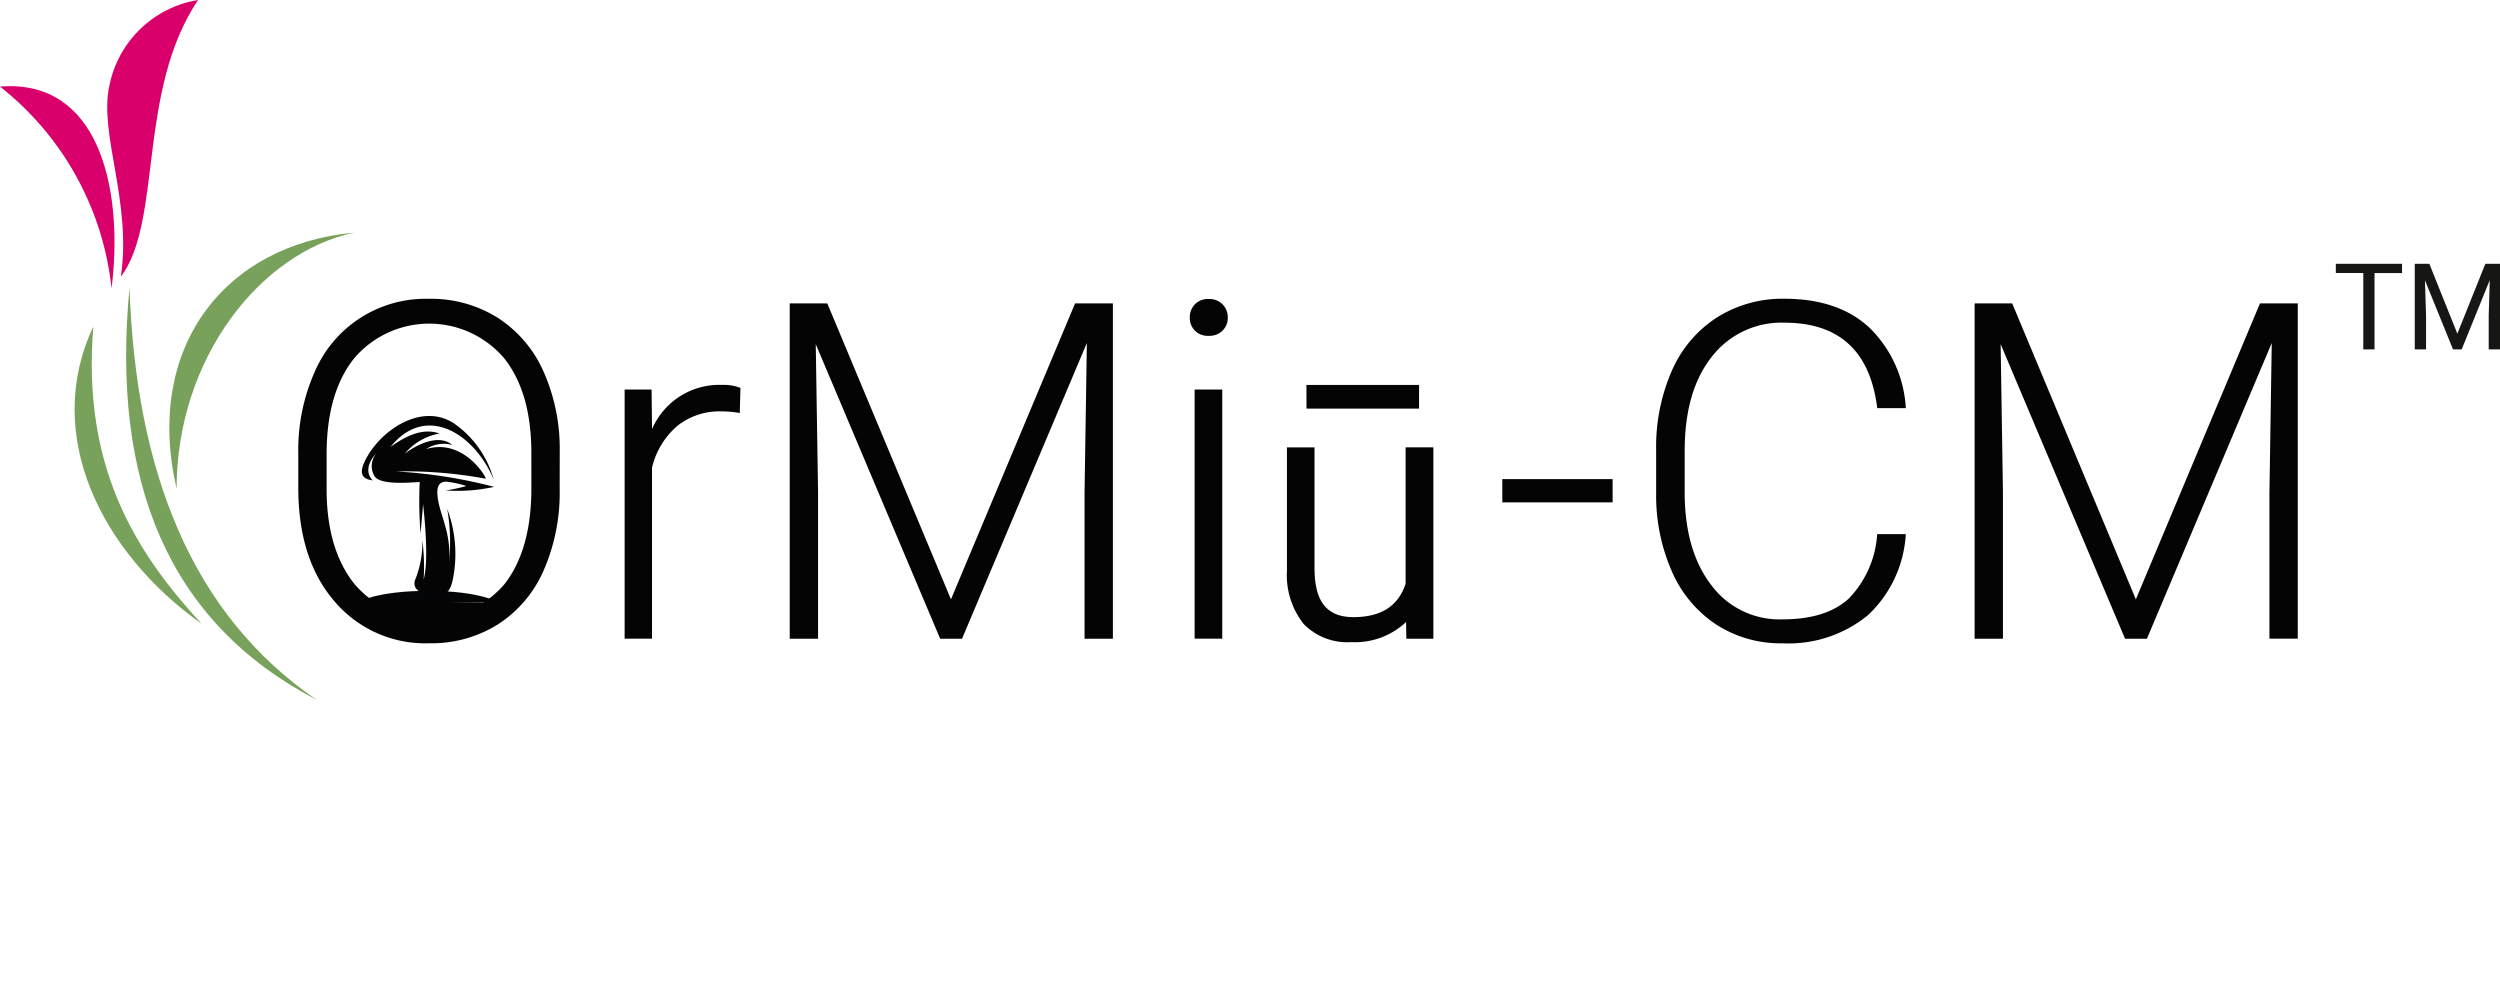 <svg id="Group_8365" data-name="Group 8365" xmlns="http://www.w3.org/2000/svg" xmlns:xlink="http://www.w3.org/1999/xlink" width="249.184" height="100" viewBox="0 0 249.184 100">
  <defs>
    <clipPath id="clip-path">
      <path id="Path_35898" data-name="Path 35898" d="M55.089,0A10.779,10.779,0,0,0,46.25,8.52c-1.08,4.8,2.26,11.606,1.137,19.069C51.565,22.046,48.992,9.07,55.089,0Z" transform="translate(-46.031)" fill="none"/>
    </clipPath>
    <linearGradient id="linear-gradient" x1="-0.005" y1="5.53" x2="0.003" y2="5.53" gradientUnits="objectBoundingBox">
      <stop offset="0" stop-color="#da001f"/>
      <stop offset="1" stop-color="#da006b"/>
    </linearGradient>
    <clipPath id="clip-path-2">
      <path id="Path_35899" data-name="Path 35899" d="M0,37.043A29.553,29.553,0,0,1,11.118,57.16C12.279,47.934,10.223,37,1,37c-.325,0-.657.013-1,.041" transform="translate(0 -37.002)" fill="none"/>
    </clipPath>
    <linearGradient id="linear-gradient-2" x1="0.201" y1="3.948" x2="0.212" y2="3.948" xlink:href="#linear-gradient"/>
    <clipPath id="clip-path-3">
      <path id="Path_35900" data-name="Path 35900" d="M44.682,138.879c-6.836-7.409-11.9-15.85-10.793-29.615-5.066,10.747.736,22.457,10.793,29.615m11.467,7.576C43.7,137.943,38.119,123.727,37.5,105.375c-1.856,19.377,3.882,33.406,18.645,41.079M42.191,125.418c.013-12.988,8.345-23.56,17.7-25.526-13.015,1.187-20.934,11.558-17.7,25.526" transform="translate(-32.024 -99.892)" fill="none"/>
    </clipPath>
    <linearGradient id="linear-gradient-3" x1="0.082" y1="1.471" x2="0.087" y2="1.471" gradientUnits="objectBoundingBox">
      <stop offset="0" stop-color="#3a6f5c"/>
      <stop offset="1" stop-color="#78a25c"/>
    </linearGradient>
    <clipPath id="clip-path-4">
      <rect id="Rectangle_10922" data-name="Rectangle 10922" width="249.184" height="100" fill="none"/>
    </clipPath>
  </defs>
  <path id="Path_35897" data-name="Path 35897" d="M152.674,258.084l4.586,2.384,2.883.154,3.036-.5,2.054-.767,1.378-1.133Z" transform="translate(-117.232 -198.172)" fill="#040405"/>
  <g id="Group_8366" data-name="Group 8366" transform="translate(10.686)">
    <g id="Group_8365-2" data-name="Group 8365" clip-path="url(#clip-path)">
      <rect id="Rectangle_10916" data-name="Rectangle 10916" width="29.254" height="17.139" transform="matrix(0.276, -0.961, 0.961, 0.276, -8.172, 25.493)" fill="url(#linear-gradient)"/>
    </g>
  </g>
  <g id="Group_8368" data-name="Group 8368" transform="translate(0 8.59)">
    <g id="Group_8367" data-name="Group 8367" clip-path="url(#clip-path-2)">
      <rect id="Rectangle_10917" data-name="Rectangle 10917" width="20.512" height="23.584" transform="matrix(0.875, -0.485, 0.485, 0.875, -8.548, 4.738)" fill="url(#linear-gradient-2)"/>
    </g>
  </g>
  <g id="Group_8370" data-name="Group 8370" transform="translate(7.434 23.189)">
    <g id="Group_8369" data-name="Group 8369" clip-path="url(#clip-path-3)">
      <rect id="Rectangle_10918" data-name="Rectangle 10918" width="47.318" height="55.173" transform="translate(-20.502 7.703) rotate(-24)" fill="url(#linear-gradient-3)"/>
    </g>
  </g>
  <g id="Group_8372" data-name="Group 8372">
    <g id="Group_8371" data-name="Group 8371" clip-path="url(#clip-path-4)">
      <path id="Path_35901" data-name="Path 35901" d="M154.131,147.268a19.311,19.311,0,0,1-1.6,8.1,12.172,12.172,0,0,1-4.556,5.372,12.476,12.476,0,0,1-6.841,1.882,11.871,11.871,0,0,1-9.457-4.189q-3.6-4.189-3.6-11.305v-3.443A19.194,19.194,0,0,1,129.7,135.6a12.024,12.024,0,0,1,11.4-7.311,12.494,12.494,0,0,1,6.806,1.859,12.217,12.217,0,0,1,4.556,5.257,18.914,18.914,0,0,1,1.676,7.874Zm-2.823-3.627q0-6.037-2.732-9.457a9.822,9.822,0,0,0-14.909.012q-2.767,3.432-2.766,9.583v3.489q0,5.945,2.755,9.423a9.833,9.833,0,0,0,14.967.046q2.686-3.431,2.686-9.561Z" transform="translate(-98.346 -98.505)" fill="#040405"/>
      <path id="Path_35902" data-name="Path 35902" d="M279.671,168.068a10.276,10.276,0,0,0-1.859-.161,6.708,6.708,0,0,0-4.35,1.434,7.861,7.861,0,0,0-2.537,4.166v17.055h-2.731V165.726h2.686l.046,3.948a7.3,7.3,0,0,1,7-4.407,4.518,4.518,0,0,1,1.813.3Z" transform="translate(-205.935 -126.902)" fill="#040405"/>
      <path id="Path_35903" data-name="Path 35903" d="M342.834,130.263l12.327,29.5,12.372-29.5H371.3v33.422h-2.824V149.131l.23-14.92-12.441,29.474h-2.181l-12.4-29.359.229,14.714v14.645h-2.823V130.263Z" transform="translate(-260.375 -100.023)" fill="#040405"/>
      <path id="Path_35904" data-name="Path 35904" d="M510.851,130.232a1.84,1.84,0,0,1,.505-1.312,1.8,1.8,0,0,1,1.377-.536,1.841,1.841,0,0,1,1.389.536,1.819,1.819,0,0,1,.516,1.312,1.779,1.779,0,0,1-.516,1.3,1.86,1.86,0,0,1-1.389.525,1.82,1.82,0,0,1-1.377-.525,1.8,1.8,0,0,1-.505-1.3m3.237,32.01h-2.755V137.405h2.755Z" transform="translate(-392.261 -98.581)" fill="#040405"/>
      <path id="Path_35905" data-name="Path 35905" d="M167.62,254.824s-1.864-1.133-7-1.133-7,1.133-7,1.133Z" transform="translate(-117.956 -194.799)" fill="#040506"/>
      <path id="Path_35906" data-name="Path 35906" d="M161.592,196.266c1.645.377,2.507.438,2.872-1.5a12.8,12.8,0,0,0-.583-6.933,19.192,19.192,0,0,1,.166,5.478c.317-3.212-1.015-4.933-1.142-6.923-.061-.959.311-1.25.853-1.263a9.369,9.369,0,0,1,2.038.438,17.389,17.389,0,0,1-2.058.435,16.859,16.859,0,0,0,4.825-.355,49.616,49.616,0,0,0-9.78-1.537,43.753,43.753,0,0,1,8.937.725c.153-.023-2.173-4.089-5.933-2.953a3.165,3.165,0,0,1,2.608-.408c-1.351-1.135-3.506-.061-4.733.854a5.866,5.866,0,0,1,3.465-2c-1.36-.469-2.866-.121-4.9,1.339,3.661-4.521,8.51-1.1,10.291,3.266a10.021,10.021,0,0,0-3.965-5.615c-3.309-2.161-7.507.839-8.893,3.795-.575,1.225-.2,1.663.487,1.831.092.023.2.043.317.062-.867-.851-.308-2.057.383-2.712a1.937,1.937,0,0,0-.2,2.3c.585.9,3.487.62,4.494.571a41.042,41.042,0,0,0,.085,5.131s.193-2.11.251-2.925c.287,2.566.5,5.912.057,7.51a20.855,20.855,0,0,0-.131-3.921,9.82,9.82,0,0,1-.754,4.049,1.323,1.323,0,0,0-.023.161s-.168.791.969,1.107" transform="translate(-119.308 -137.116)" fill="#040405" fill-rule="evenodd"/>
      <path id="Path_35907" data-name="Path 35907" d="M558.951,190.922a6.045,6.045,0,0,1-4.731-1.826,7.837,7.837,0,0,1-1.653-5.283v-12.3h2.75v12.045c0,3.324,1.23,4.871,3.871,4.871,2.758,0,4.461-1.086,5.206-3.321l0-13.6h2.767v19.073h-2.694l-.025-1.673-.155.15a7.4,7.4,0,0,1-5.341,1.862m-4.435-25.633h11.225v2.36H554.516Z" transform="translate(-424.293 -126.919)" fill="#040405"/>
      <rect id="Rectangle_10919" data-name="Rectangle 10919" width="10.995" height="2.318" transform="translate(149.74 47.754)" fill="#040405"/>
      <path id="Path_35908" data-name="Path 35908" d="M735.976,151.744a11.978,11.978,0,0,1-3.776,8.08,12.491,12.491,0,0,1-8.527,2.8,11.788,11.788,0,0,1-6.577-1.859,12.121,12.121,0,0,1-4.419-5.268,18.757,18.757,0,0,1-1.584-7.793v-4.338a18.935,18.935,0,0,1,1.561-7.9,12.008,12.008,0,0,1,4.488-5.314,12.237,12.237,0,0,1,6.737-1.871q5.371,0,8.482,2.892a12.12,12.12,0,0,1,3.615,8.011H733.13q-1.056-8.516-9.251-8.516a8.766,8.766,0,0,0-7.242,3.4q-2.7,3.4-2.7,9.4v4.089q0,5.789,2.629,9.235a8.466,8.466,0,0,0,7.1,3.446q4.43,0,6.68-2.124a10.176,10.176,0,0,0,2.778-6.37Z" transform="translate(-546.019 -98.504)" fill="#040405"/>
      <path id="Path_35909" data-name="Path 35909" d="M851.589,130.262l12.327,29.5,12.372-29.5h3.765v33.422h-2.823V149.131l.23-14.92-12.441,29.474h-2.181l-12.4-29.359.229,14.714v14.645h-2.823V130.262Z" transform="translate(-651.027 -100.023)" fill="#040405"/>
      <path id="Path_35910" data-name="Path 35910" d="M1009.526,114.187h-2.744V121.8h-1.12v-7.616h-2.738v-.921h6.6Z" transform="translate(-770.104 -86.972)" fill="#161615"/>
      <path id="Path_35911" data-name="Path 35911" d="M1038.271,113.266l2.791,6.965,2.791-6.965h1.46V121.8h-1.126v-3.324l.106-3.588-2.8,6.912h-.862l-2.8-6.895.112,3.57V121.8h-1.126v-8.536Z" transform="translate(-796.129 -86.972)" fill="#161615"/>
    </g>
  </g>
</svg>
